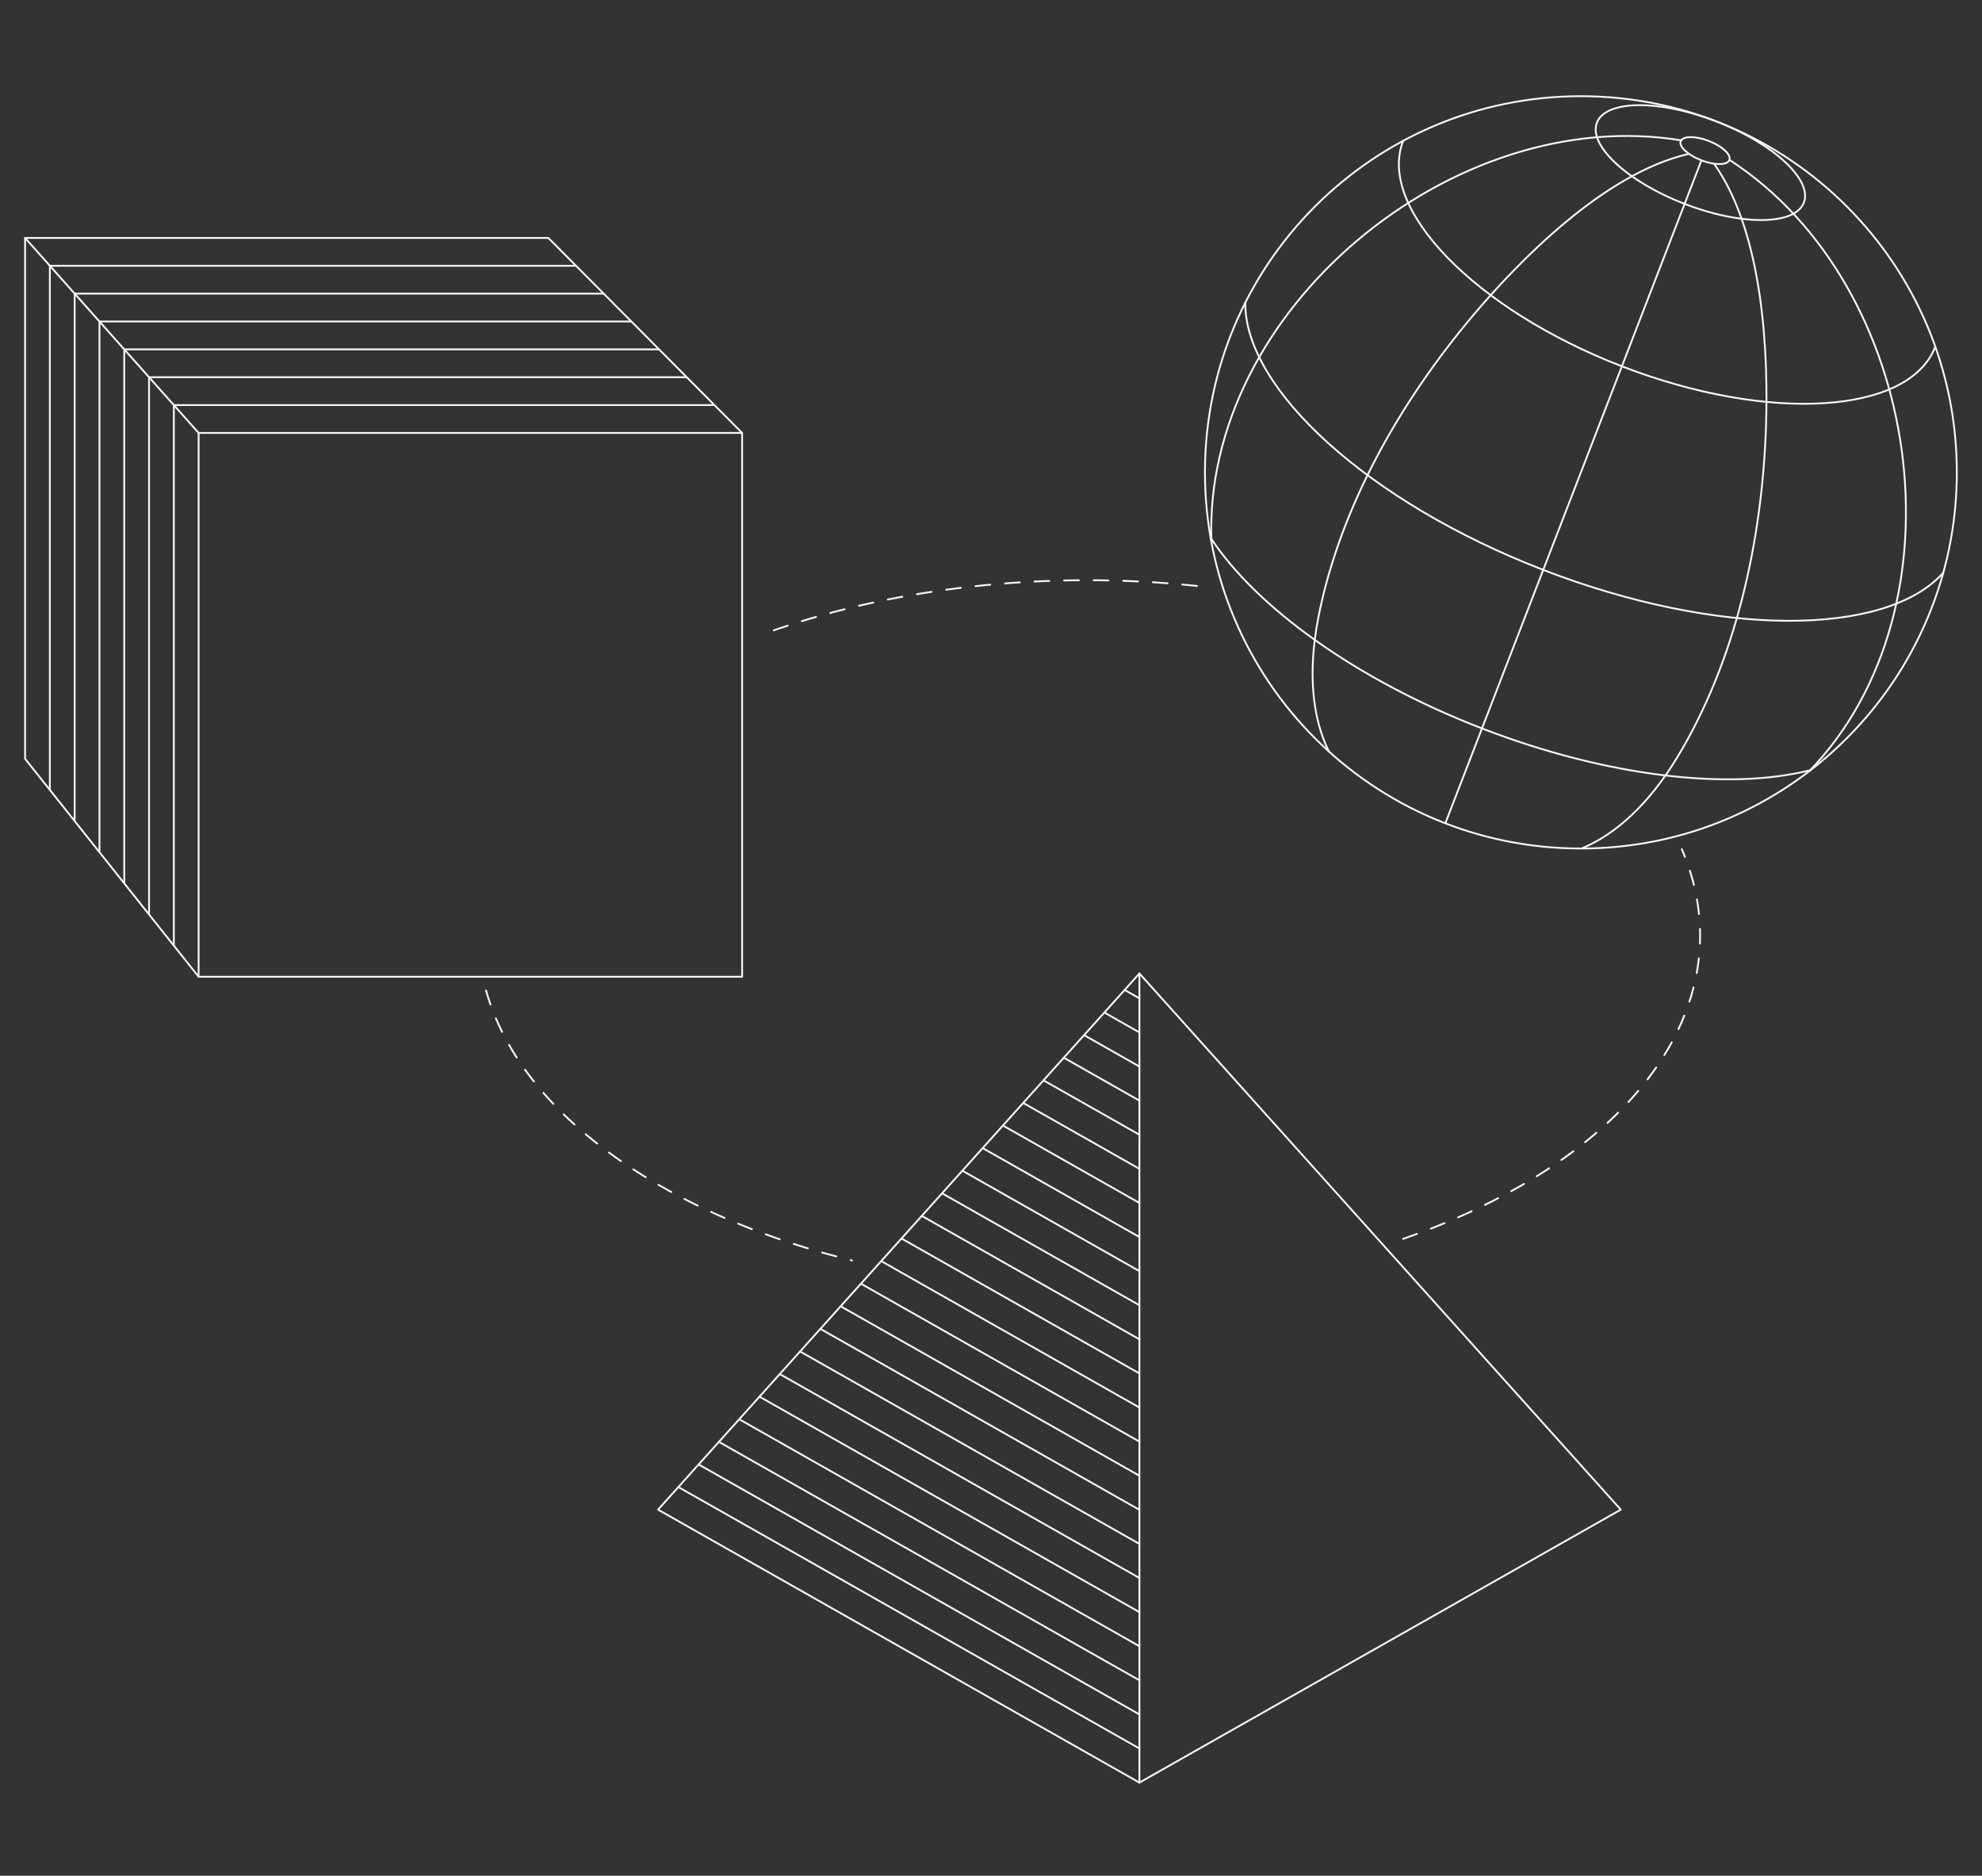 <svg width="670" height="634" viewBox="0 0 670 634" fill="none" xmlns="http://www.w3.org/2000/svg">
<rect x="0" y="0" width="670" height="634" fill="#333333" stroke="none"/>
<g clip-path="url(#clip0_621_1268)">
<path d="M474.29 418.739C488.707 413.76 502.302 407.666 514.687 400.454C567.595 369.685 585.499 326.353 568.509 286.992" stroke="#FAF9F5" stroke-width="0.61" stroke-linecap="round" stroke-linejoin="round" stroke-dasharray="5 5"/>
<path d="M164.303 334.793C171.062 358.831 190.501 381.924 222.574 400.457C241.982 411.67 264.258 420.184 288.022 426.031" stroke="#FAF9F5" stroke-width="0.61" stroke-linecap="round" stroke-linejoin="round" stroke-dasharray="5 5"/>
<path d="M404.641 198.051C354.4 192.763 301.478 198.299 257.065 214.661" stroke="#FAF9F5" stroke-width="0.61" stroke-linecap="round" stroke-linejoin="round" stroke-dasharray="5 5"/>
<path d="M534.406 286.797C604.592 286.797 661.489 229.874 661.489 159.656C661.489 89.438 604.592 32.516 534.406 32.516C464.22 32.516 407.323 89.438 407.323 159.656C407.323 229.874 464.22 286.797 534.406 286.797Z" stroke="#FAF9F5" stroke-width="0.61" stroke-linecap="round" stroke-linejoin="round"/>
<path d="M409.524 183.027C406.455 105.065 491.218 34.748 568.354 47.45" stroke="#FAF9F5" stroke-width="0.61" stroke-linecap="round" stroke-linejoin="round"/>
<path d="M449.255 254.071C443.628 242.843 442.031 227.288 445.643 208.786C452.96 171.239 473.624 135.43 498.07 106.475C513.494 88.206 542.219 58.677 570.633 52.07" stroke="#FAF9F5" stroke-width="0.61" stroke-linecap="round" stroke-linejoin="round"/>
<path d="M611.542 260.728C665.596 204.943 650.033 96.475 584.678 54.074" stroke="#FAF9F5" stroke-width="0.61" stroke-linecap="round" stroke-linejoin="round"/>
<path d="M534.964 286.642C546.296 281.896 557.503 271.629 566.975 255.997C586.801 223.289 595.575 182.889 596.955 145.001C597.823 120.962 596.412 79.43 579.531 55.484" stroke="#FAF9F5" stroke-width="0.61" stroke-linecap="round" stroke-linejoin="round"/>
<path d="M575.16 54.195L488.599 278.234" stroke="#FAF9F5" stroke-width="0.61" stroke-linecap="round" stroke-linejoin="round"/>
<path d="M609.784 68.492C612.756 60.798 599.506 48.506 580.188 41.037C560.871 33.568 542.802 33.751 539.83 41.444C536.858 49.138 550.108 61.43 569.426 68.899C588.743 76.368 606.812 76.186 609.784 68.492Z" stroke="#FAF9F5" stroke-width="0.61" stroke-linecap="round" stroke-linejoin="round"/>
<path d="M654.187 117.221C645.367 140.065 597.932 143.012 548.264 123.812C498.582 104.597 465.47 70.508 474.306 47.664" stroke="#FAF9F5" stroke-width="0.61" stroke-linecap="round" stroke-linejoin="round"/>
<path d="M656.9 193.585C637.616 215.267 580.957 215.546 521.679 192.624C462.4 169.702 420.67 131.364 420.964 102.348" stroke="#FAF9F5" stroke-width="0.61" stroke-linecap="round" stroke-linejoin="round"/>
<path d="M611.48 260.43C584.476 267.13 543.397 262.617 500.969 246.208C458.2 229.676 424.561 205.11 409.261 181.801" stroke="#FAF9F5" stroke-width="0.61" stroke-linecap="round" stroke-linejoin="round"/>
<path d="M584.601 54.089C585.298 52.283 582.18 49.395 577.636 47.639C573.092 45.882 568.843 45.921 568.146 47.727C567.448 49.532 570.566 52.42 575.11 54.177C579.654 55.934 583.903 55.895 584.601 54.089Z" stroke="#FAF9F5" stroke-width="0.61" stroke-linecap="round" stroke-linejoin="round"/>
<path d="M67.139 330.139L8.48 256.473V80.418H185.355L250.865 146.33" stroke="#FAF9F5" stroke-width="0.61" stroke-linecap="round" stroke-linejoin="round"/>
<path d="M16.852 266.911V89.832H194.64" stroke="#FAF9F5" stroke-width="0.61" stroke-linecap="round" stroke-linejoin="round"/>
<path d="M25.238 277.224V99.246H203.879" stroke="#FAF9F5" stroke-width="0.61" stroke-linecap="round" stroke-linejoin="round"/>
<path d="M33.624 287.894V108.66H213.366" stroke="#FAF9F5" stroke-width="0.61" stroke-linecap="round" stroke-linejoin="round"/>
<path d="M41.995 298.456V118.09H222.528" stroke="#FAF9F5" stroke-width="0.61" stroke-linecap="round" stroke-linejoin="round"/>
<path d="M50.382 308.956V127.504H231.875" stroke="#FAF9F5" stroke-width="0.61" stroke-linecap="round" stroke-linejoin="round"/>
<path d="M58.768 319.502V136.918H241.378" stroke="#FAF9F5" stroke-width="0.61" stroke-linecap="round" stroke-linejoin="round"/>
<path d="M250.864 146.328H67.139V330.137H250.864V146.328Z" stroke="#FAF9F5" stroke-width="0.61" stroke-linecap="round" stroke-linejoin="round"/>
<path d="M385.171 602.52L547.892 510.258L385.171 329.039" stroke="#FAF9F5" stroke-width="0.61" stroke-linecap="round" stroke-linejoin="round"/>
<path d="M385.171 602.52L222.45 510.258L385.171 329.039" stroke="#FAF9F5" stroke-width="0.61" stroke-linecap="round" stroke-linejoin="round"/>
<path d="M385.171 329.039V602.52" stroke="#FAF9F5" stroke-width="0.61" stroke-linecap="round" stroke-linejoin="round"/>
<path d="M385.171 590.994L229.503 502.734" stroke="#FAF9F5" stroke-width="0.61" stroke-linecap="round" stroke-linejoin="round"/>
<path d="M385.171 579.472L236.216 495.012" stroke="#FAF9F5" stroke-width="0.61" stroke-linecap="round" stroke-linejoin="round"/>
<path d="M385.171 567.95L243.021 487.352" stroke="#FAF9F5" stroke-width="0.61" stroke-linecap="round" stroke-linejoin="round"/>
<path d="M384.923 556.285L249.888 479.703" stroke="#FAF9F5" stroke-width="0.61" stroke-linecap="round" stroke-linejoin="round"/>
<path d="M385.171 544.903L256.74 472.074" stroke="#FAF9F5" stroke-width="0.61" stroke-linecap="round" stroke-linejoin="round"/>
<path d="M384.923 533.226L263.592 464.43" stroke="#FAF9F5" stroke-width="0.61" stroke-linecap="round" stroke-linejoin="round"/>
<path d="M384.923 521.701L270.459 456.797" stroke="#FAF9F5" stroke-width="0.61" stroke-linecap="round" stroke-linejoin="round"/>
<path d="M384.923 510.179L277.311 449.152" stroke="#FAF9F5" stroke-width="0.61" stroke-linecap="round" stroke-linejoin="round"/>
<path d="M384.923 498.658L284.178 441.523" stroke="#FAF9F5" stroke-width="0.61" stroke-linecap="round" stroke-linejoin="round"/>
<path d="M385.047 487.194L291.03 433.891" stroke="#FAF9F5" stroke-width="0.61" stroke-linecap="round" stroke-linejoin="round"/>
<path d="M385.016 475.657L297.881 426.246" stroke="#FAF9F5" stroke-width="0.61" stroke-linecap="round" stroke-linejoin="round"/>
<path d="M385.094 464.182L304.749 418.617" stroke="#FAF9F5" stroke-width="0.61" stroke-linecap="round" stroke-linejoin="round"/>
<path d="M385.171 452.688L311.755 411.062" stroke="#FAF9F5" stroke-width="0.61" stroke-linecap="round" stroke-linejoin="round"/>
<path d="M385.094 441.12L318.623 403.434" stroke="#FAF9F5" stroke-width="0.61" stroke-linecap="round" stroke-linejoin="round"/>
<path d="M384.954 429.52L325.319 395.695" stroke="#FAF9F5" stroke-width="0.61" stroke-linecap="round" stroke-linejoin="round"/>
<path d="M384.954 417.995L332.357 388.156" stroke="#FAF9F5" stroke-width="0.61" stroke-linecap="round" stroke-linejoin="round"/>
<path d="M385.171 406.597L339.038 380.434" stroke="#FAF9F5" stroke-width="0.61" stroke-linecap="round" stroke-linejoin="round"/>
<path d="M384.97 394.951L345.983 372.852" stroke="#FAF9F5" stroke-width="0.61" stroke-linecap="round" stroke-linejoin="round"/>
<path d="M385.171 383.534L352.742 365.156" stroke="#FAF9F5" stroke-width="0.61" stroke-linecap="round" stroke-linejoin="round"/>
<path d="M384.923 371.873L359.609 357.512" stroke="#FAF9F5" stroke-width="0.61" stroke-linecap="round" stroke-linejoin="round"/>
<path d="M385.171 360.491L366.616 349.961" stroke="#FAF9F5" stroke-width="0.61" stroke-linecap="round" stroke-linejoin="round"/>
<path d="M385.171 348.965L373.328 342.234" stroke="#FAF9F5" stroke-width="0.61" stroke-linecap="round" stroke-linejoin="round"/>
<path d="M385.171 337.444L380.18 334.605" stroke="#FAF9F5" stroke-width="0.61" stroke-linecap="round" stroke-linejoin="round"/>
<path d="M67.139 146.33L8.48 80.418" stroke="#FAF9F5" stroke-width="0.61" stroke-linecap="round" stroke-linejoin="round"/>
</g>
<defs>
<clipPath id="clip0_621_1268">
<rect width="654" height="571" fill="white" transform="translate(8 32)"/>
</clipPath>
</defs>
</svg>
